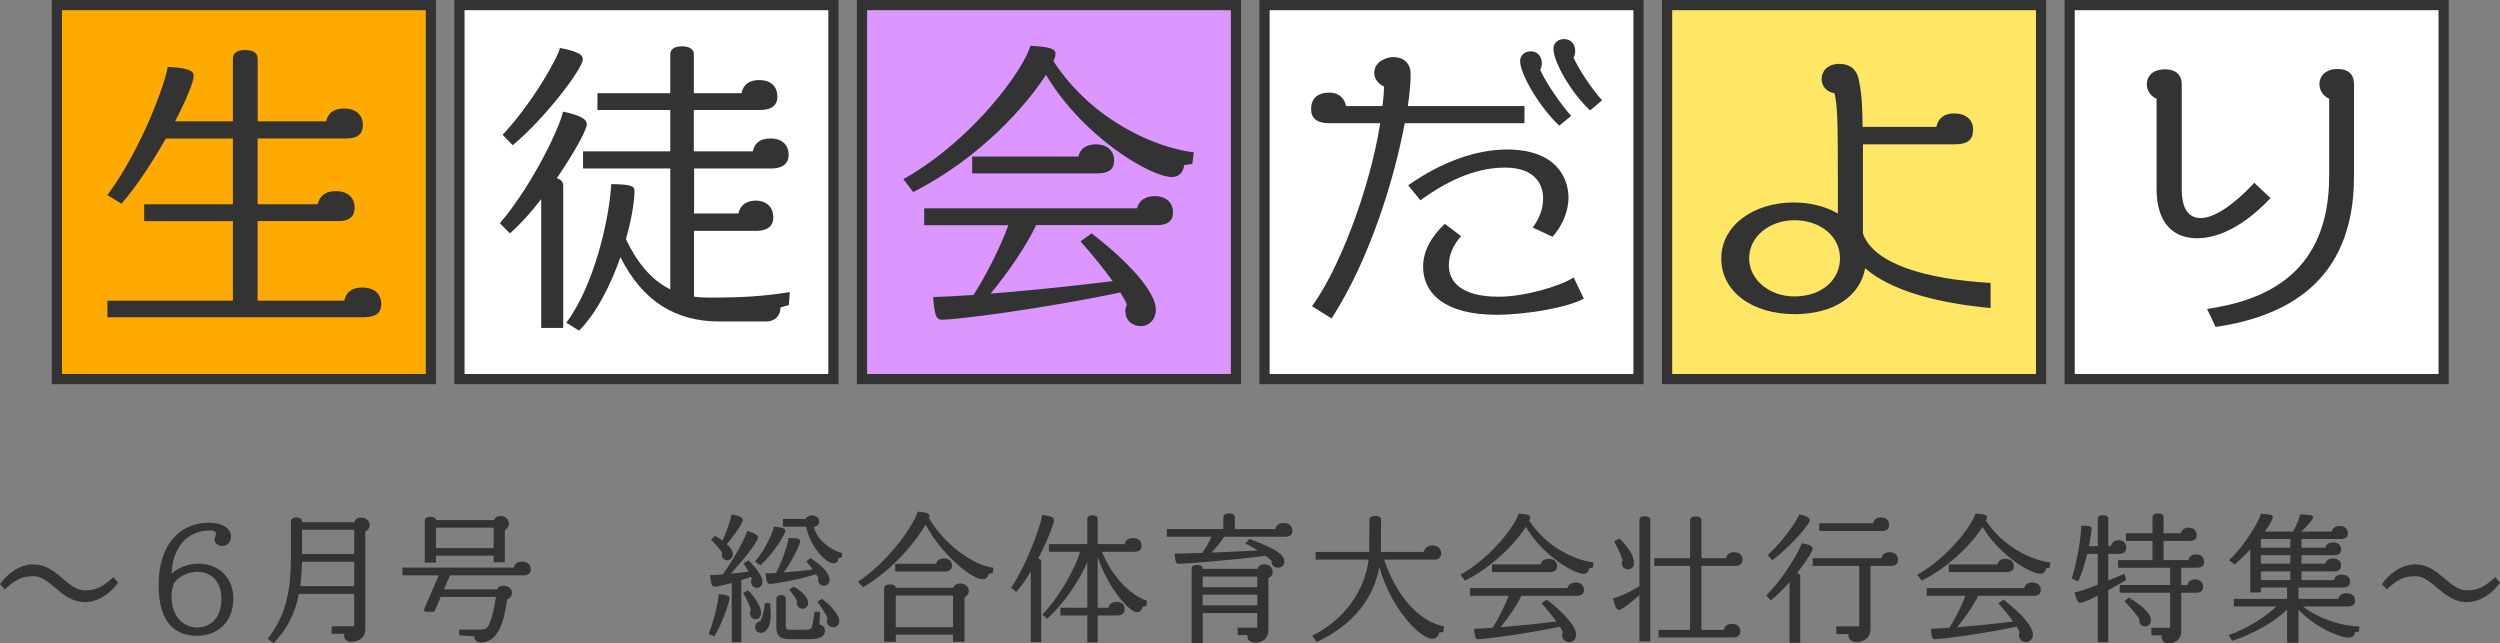 <?xml version="1.0" encoding="UTF-8"?>
<svg xmlns="http://www.w3.org/2000/svg" id="_レイヤー_2" viewBox="0 0 534.78 137.62">
  <rect x="0" y="0" width="534.78" height="137.62" fill="#808080" stroke="none"/>
  <g id="haikei">
    <rect x="12.17" y="1.09" width="80" height="80" style="fill:#fa0; stroke:#333; stroke-miterlimit:10; stroke-width:2.18px;"></rect>
    <rect x="98.28" y="1.09" width="80" height="80" style="fill:#fff; stroke:#333; stroke-miterlimit:10; stroke-width:2.18px;"></rect>
    <rect x="184.39" y="1.09" width="80" height="80" style="fill:#dc96ff; stroke:#333; stroke-miterlimit:10; stroke-width:2.18px;"></rect>
    <rect x="270.5" y="1.09" width="80" height="80" style="fill:#fff; stroke:#333; stroke-miterlimit:10; stroke-width:2.18px;"></rect>
    <rect x="356.61" y="1.09" width="80" height="80" style="fill:#ffe664; stroke:#333; stroke-miterlimit:10; stroke-width:2.18px;"></rect>
    <rect x="442.72" y="1.09" width="80" height="80" style="fill:#fff; stroke:#333; stroke-miterlimit:10; stroke-width:2.18px;"></rect>
    <path d="M470.03,50.97c-5.24,0-8.71-3.34-8.71-10.54v-19.31c-.98-.39-2.09-1.51-2.09-3.08s1.05-3.21,3.93-3.21c2.36,0,3.54,1.31,3.54,3.14v22.52c0,4.25,1.51,6.15,4.06,6.15,2.95,0,7.13-2.88,11.46-7.53l3.47,3.27c-5.56,5.89-11.06,8.58-15.64,8.58ZM473.95,69.95l-1.83-3.86c12.44-1.83,26.12-7.53,26.12-28.48v-16.5c-.98-.39-2.09-1.51-2.09-3.14,0-1.44,1.05-3.21,3.93-3.21,2.42,0,3.47,1.31,3.47,3.14v19.83c0,23.04-15.12,30.05-29.59,32.21Z" style="fill:#333; stroke-width:0px;"></path>
    <path d="M78.03,67.86H22.98v-3.54h26.84v-17.02h-18.98v-3.6h18.98v-14.07h-14.34c-2.75,4.84-6.09,10.02-9.49,13.94l-3.01-1.83c7.33-9.95,12.31-23.76,12.9-27.43,4.39.2,5.56.85,5.56,1.9,0,1.24-1.57,5.11-3.99,9.75h12.37v-13.42c0-.92.52-1.83,2.62-1.83s2.68.92,2.68,1.83v13.42h14.66c.33-1.7,1.51-2.75,3.86-2.75,2.49,0,3.99,1.37,3.99,3.53,0,1.83-1.05,2.88-3.47,2.88h-19.05v14.07h12.83c.46-1.77,1.64-2.81,3.86-2.81,2.55,0,4.06,1.37,4.06,3.53,0,1.83-1.05,2.88-3.4,2.88h-17.35v17.02h18.53c.39-1.77,1.64-2.81,3.8-2.81,2.62,0,4.12,1.37,4.12,3.53,0,1.77-1.05,2.81-3.54,2.81Z" style="fill:#333; stroke-width:0px;"></path>
    <path d="M119.1,38.14c1.05.26,1.38.92,1.38,1.51v30.5h-4.71v-27.56c-2.09,2.75-4.45,5.37-6.68,7.33l-2.16-2.16c7.4-8.71,13.22-21.54,13.48-23.89,4.39.92,5.11,1.83,5.11,2.75,0,1.18-2.75,6.15-6.42,11.52ZM109.68,31.07l-2.16-2.23c6.87-7.4,12.11-17.15,12.24-18.59,4.25.85,4.91,1.51,4.91,2.49,0,1.77-7.53,12.04-14.99,18.33ZM168.79,65.24l-1.83.52c0,1.9-1.31,3.01-3.08,3.01h-10.02c-9.43,0-16.43-4.39-21.14-13.75-2.03,5.76-4.97,11.78-8.84,15.71l-2.75-1.7c5.96-7.86,9.23-22.26,9.62-29.65,4.06.07,4.97.33,4.97,1.44,0,2.23-.59,6.02-1.83,10.34,2.23,4.71,5.24,8.64,9.49,10.74v-25.86h-18.66v-3.67h18.66v-8.84h-15.58v-3.6h15.58v-8.38c0-.72.52-1.64,2.49-1.64s2.55.92,2.55,1.64v8.38h10.21c.33-1.77,1.57-2.81,3.8-2.81s3.86,1.18,3.86,3.6c0,1.83-1.31,2.81-3.67,2.81h-14.21v8.84h12.63c.33-1.77,1.57-2.75,3.8-2.75s3.86,1.18,3.86,3.54c0,1.83-1.31,2.88-3.67,2.88h-16.56v9.62h9.49c.33-1.7,1.64-2.75,3.73-2.75s3.73,1.24,3.73,3.6c0,1.77-1.18,2.88-3.67,2.88h-13.29v14.07c.98.13,1.96.2,3.01.2,7.4,0,11.65-.26,17.48-1.18l-.2,2.75Z" style="fill:#333; stroke-width:0px;"></path>
    <path d="M255.03,35.06l-1.7.26c-.26,1.44-.98,2.55-2.68,2.55-4.39,0-18.85-8.38-26.9-21.86-4.06,6.35-13.94,17.74-28.41,25.07l-2.09-2.75c15.25-8.64,25.86-23.76,27.17-28.54,4.52.26,5.37.72,5.37,1.77,0,.33-.13.85-.46,1.51,8.25,12.63,21.73,18.53,30.05,19.51l-.33,2.49ZM247.37,48.15h-25.73c-1.83,3.99-5.96,10.15-9.75,14.66,6.48-.52,15.06-1.31,26.12-2.68-1.83-2.55-4.25-5.5-6.87-8.51l2.36-1.7c8.18,6.28,13.75,12.63,13.75,16.3,0,2.36-1.7,3.54-3.14,3.54-1.83,0-3.4-1.11-3.4-3.34,0-.46.2-.92.33-1.24-.2-.59-.72-1.57-1.38-2.62-16.82,3.53-35.02,5.83-38.16,5.83-1.05,0-1.57-.46-1.9-4.84,2.03-.07,4.84-.2,8.64-.46,2.16-3.27,5.7-9.95,7.46-14.92h-18v-3.6h45.5c.46-1.7,1.77-2.62,3.86-2.62s3.86,1.18,3.86,3.47c0,1.77-1.05,2.75-3.53,2.75ZM234.8,37.09h-26.84v-3.6h22.71c.39-1.7,1.7-2.62,3.8-2.62s3.86,1.18,3.86,3.47c0,1.77-1.05,2.75-3.53,2.75Z" style="fill:#333; stroke-width:0px;"></path>
    <path d="M300.49,26.36c-2.23,11.91-7.46,29.13-15.65,41.76l-4.19-2.62c5.56-7.53,12.24-24.42,14.6-39.15h-10.93c-2.62,0-3.86-1.05-3.86-3.01,0-2.29,1.38-3.53,3.93-3.53,1.9,0,3.21,1.11,3.54,2.88h7.79c.2-1.44.33-2.81.33-4.19-1.31-.59-2.09-1.7-2.09-2.95,0-2.36,2.62-3.34,4.06-3.34,2.03,0,3.73,1.11,3.73,3.67,0,1.7-.2,4.06-.59,6.81h24.94v3.67h-25.59ZM332.11,50.64l-4.25-1.96c1.9-2.55,2.23-4.71,2.23-6.28,0-3.21-2.03-6.55-8.12-6.55-5.24,0-11.13,1.9-18.13,7l-2.62-3.21c7.46-5.24,14.86-7.66,21.14-7.66,10.41,0,13.16,5.96,13.16,10.34,0,2.09-.79,5.37-3.4,8.31ZM320.06,67.33c-11,0-15.64-4.58-15.64-10.28,0-3.47,1.9-6.61,4.65-9.16l3.47,2.62c-1.7,1.9-2.62,4.06-2.62,6.22,0,3.27,2.29,6.74,10.67,6.74,5.56,0,13.09-2.23,16.04-4.12l2.16,4.52c-3.47,1.96-12.57,3.47-18.72,3.47ZM333.55,26.88c-3.99-3.67-8.38-10.93-8.38-13.81,0-1.31,1.05-2.09,2.29-2.09,1.44,0,2.36,1.11,2.36,2.55,0,.46-.13.92-.33,1.44,1.24,2.88,4.84,7.92,6.61,9.82l-2.55,2.09ZM340.16,23.61c-3.86-3.47-7.86-10.28-7.86-13.16,0-1.37,1.05-2.09,2.29-2.09,1.44,0,2.36,1.05,2.36,2.55,0,.46-.07.92-.33,1.44,1.24,2.81,4.45,7.4,6.09,9.1l-2.55,2.16Z" style="fill:#333; stroke-width:0px;"></path>
    <path d="M398.97,57.38c-1.05,6.02-6.81,9.82-15.06,9.82-9.23,0-15.71-4.91-15.71-11.91s6.81-11.98,15.51-11.98c3.54,0,6.81.85,9.43,2.36v-7.2c0-12.63-.07-15.78-.72-18.53-1.57-.2-2.75-1.44-2.75-3.01s1.11-3.27,3.86-3.27c1.9,0,3.54.92,4.06,3.27s.79,4.65.85,10.21h15.78c.33-1.9,1.83-2.88,3.73-2.88,2.49,0,4.12,1.24,4.12,3.47s-1.24,3.14-3.86,3.14h-19.7v19.11c2.29,6.42,13.29,9.75,27.3,10.54v5.37c-11.46-1.05-21.34-3.73-26.84-8.51ZM383.85,47.11c-5.37,0-9.69,3.53-9.69,8.12s4.32,8.18,9.69,8.18c5.76,0,9.75-3.47,9.75-8.18s-4.25-8.12-9.75-8.12Z" style="fill:#333; stroke-width:0px;"></path>
  </g>
  <g id="_レイヤー_4">
    <path d="M18.18,128.8c-5.07,0-7.35-5.55-11.01-5.55-2.58,0-3.87.78-6.15,2.82l-1.02-1.11c1.32-1.95,3.99-4.23,7.11-4.23,5.1,0,7.26,5.55,11.01,5.55,2.55,0,3.87-.78,6.12-2.82l1.02,1.17c-1.29,1.89-3.96,4.17-7.08,4.17Z" style="fill:#333; stroke-width:0px;"></path>
    <path d="M42.18,136c-4.44,0-8.25-2.46-8.25-10.83,0-9.18,4.95-13.35,10.8-13.35,3.24,0,4.68,1.5,4.68,2.91,0,1.26-.78,2.04-1.83,2.04-1.11,0-1.68-.66-1.68-1.32,0-.57.3-.75.3-1.23,0-.45-.36-.75-1.14-.75-5.13,0-8.07,3.6-8.37,9.24,1.32-1.17,3.39-2.13,5.73-2.13,4.71,0,7.5,3.36,7.5,7.41,0,5.37-3.69,8.01-7.74,8.01ZM42.21,122.32c-1.86,0-4.35.99-5.13,2.79-.21.72-.39,1.38-.39,2.58,0,4.02,2.46,6.54,5.52,6.54,2.7,0,5.19-1.95,5.16-6.24,0-3.15-1.86-5.67-5.16-5.67Z" style="fill:#333; stroke-width:0px;"></path>
    <path d="M78.14,113.68v20.91c0,1.71-1.26,2.7-3.06,2.7-.93,0-1.47-.6-1.47-1.35v-.36h-2.67v-1.62h4.83v-6.93h-11.82c-.84,4.23-2.49,7.5-5.43,10.56l-1.23-.96c3.63-4.8,4.95-9.39,4.95-17.94v-7.2c0-.42.39-.81,1.17-.81s1.2.36,1.2.81v.21h11.22c.12-.54.6-.99,1.35-.99,1.2,0,1.89.75,1.89,1.62,0,.51-.27,1.05-.93,1.35ZM75.77,120.16h-11.16c-.06,1.92-.18,3.63-.39,5.22h11.55v-5.22ZM75.77,113.32h-11.16v5.19h11.16v-5.19Z" style="fill:#333; stroke-width:0px;"></path>
    <path d="M111.92,123.07h-15.66l-1.29,3h11.37c.18-.45.57-.78,1.23-.78,1.26,0,1.95.66,1.95,1.53,0,.51-.3,1.14-1.05,1.41-.48,3.18-1.29,9.18-5.61,9.18-.9,0-1.38-.48-1.38-1.29l-3.24-.21v-1.23h4.35c.93,0,1.5-.12,1.89-.84.63-1.14,1.17-3.27,1.62-6.15h-11.82l-1.38,3.18h-1.68c-.36,0-.51-.15-.51-.39,0-.09.03-.18.06-.27l3.09-7.14h-7.77v-1.65h23.85c.12-.78.69-1.29,1.74-1.29,1.14,0,1.86.63,1.86,1.65,0,.84-.51,1.29-1.62,1.29ZM107.99,113.41v6.87h-2.4v-1.41h-12.33v1.47h-2.4v-8.97c0-.42.27-.81,1.2-.81.87,0,1.17.33,1.2.69h12.42c.15-.45.63-.87,1.41-.87,1.2,0,1.77.93,1.77,1.62,0,.63-.39,1.17-.87,1.41ZM105.59,112.87h-12.33v4.38h12.33v-4.38Z" style="fill:#333; stroke-width:0px;"></path>
    <path d="M152.78,136.12l-1.2-.51c1.5-3.81,2.13-7.59,2.16-8.52,2.01.15,2.31.45,2.31.9,0,.84-1.68,5.7-3.27,8.13ZM161.93,125.74c-.81,0-1.26-.63-1.26-1.41,0-.18.09-.42.15-.54-.03-.09-.09-.24-.15-.39-.69.24-1.41.48-2.1.69v13.29h-2.04v-12.66c-1.8.48-3.21.78-3.66.78-.54,0-.78-.51-.99-2.49.6,0,1.5-.03,2.7-.12,2.85-3.9,5.22-8.58,5.22-9.33,1.89.57,2.34.96,2.34,1.41,0,.57-1.65,3.18-5.85,7.77,1.08-.12,2.37-.27,3.84-.45-.33-.6-.72-1.23-1.11-1.77l1.05-.66c1.77,1.62,3.03,3.51,3.03,4.56,0,.81-.54,1.32-1.17,1.32ZM155.48,116.38c1.08.99,1.29,1.68,1.29,2.1,0,.78-.51,1.35-1.2,1.35s-1.17-.51-1.17-1.23c0-.12.03-.3.06-.36-.27-.54-1.53-2.01-2.37-2.82l.9-.81c.6.36,1.11.72,1.56,1.02,1.17-2.55,1.86-4.98,1.95-5.58,2.13.39,2.4.78,2.4,1.17,0,.57-1.77,3.3-3.42,5.16ZM161.66,132.46c-.81,0-1.23-.6-1.23-1.35,0-.24.09-.51.21-.63-.21-.75-.99-2.61-1.68-3.63l1.05-.57c1.59,1.5,2.79,3.63,2.79,4.8,0,.87-.51,1.38-1.14,1.38ZM162.65,120.94l-1.14-.81c2.34-2.76,3.9-6.45,4.05-7.47,2.01.18,2.43.39,2.43.9,0,.6-2.37,4.68-5.34,7.38ZM162.77,135.37c-.69,0-1.23-.45-1.23-1.26,0-.57.39-1.08,1.05-1.23.45-.54.93-2.4.99-3.87h1.14c.12,1.08.15,1.83.15,2.61,0,2.13-.84,3.75-2.1,3.75ZM176.24,125.29c-.75,0-1.23-.57-1.23-1.26,0-.12,0-.27.06-.39-.12-.24-.3-.51-.48-.81-4.44,1.35-9,2.07-9.81,2.07-.66,0-.84-.39-1.05-2.25.54,0,1.32-.03,2.28-.09,1.62-3.18,2.52-6.33,2.7-7.5,2.16.06,2.46.24,2.46.72,0,.45-1.35,3.69-3.51,6.66,1.68-.12,3.78-.3,6.21-.63-.45-.6-.93-1.2-1.41-1.71l.9-.72c2.7,1.71,4.08,3.33,4.08,4.62,0,.9-.6,1.29-1.2,1.29ZM173.36,136.72h-4.59c-2.04,0-2.7-.87-2.7-2.52v-6.09c0-.42.27-.81,1.02-.81s.99.39.99.81v5.85c0,.42.09.75.96.75h3.48c.75,0,1.14-.27,1.23-.87l.51-2.97h1.17l-.15,2.7c.72.15,1.2.69,1.2,1.29,0,1.05-.78,1.86-3.12,1.86ZM180.08,119.23l-.69.15c-.09.63-.33,1.11-1.11,1.11-1.77,0-5.07-3.87-5.85-7.83h-4.95v-1.65h4.89c.18-.45.63-.75,1.26-.75.96,0,1.62.54,1.62,1.29,0,.63-.48,1.02-1.14,1.2.51,2.61,3.75,5.07,6.06,5.55l-.09.93ZM171.68,130.21c-.75,0-1.23-.6-1.23-1.26,0-.12,0-.27.06-.39-.27-.54-.96-1.56-1.68-2.4l.96-.69c2.16,1.26,3.09,2.55,3.09,3.45s-.6,1.29-1.2,1.29ZM178.25,134.17c-.78,0-1.38-.54-1.38-1.32,0-.18.09-.48.18-.6-.45-1.08-1.59-2.73-2.22-3.54l1.02-.6c2.37,1.77,3.69,3.63,3.69,4.71,0,.96-.69,1.35-1.29,1.35Z" style="fill:#333; stroke-width:0px;"></path>
    <path d="M212.35,122.59l-.84.15c-.12.63-.54,1.17-1.35,1.17-2.4,0-9.03-5.64-12.15-11.7-1.8,3.12-6.48,9.3-13.38,13.41l-1.08-1.17c7.29-4.98,12.06-12.57,12.75-15,2.07.15,2.52.42,2.52.9,0,.12-.03.27-.12.48,3.48,5.85,9.63,10.14,13.8,10.62l-.15,1.14ZM206.32,127.78v9.51h-2.46v-1.53h-12.24v1.53h-2.49v-11.46c0-.39.27-.81,1.23-.81s1.23.36,1.26.72h12.3c.15-.48.63-.93,1.5-.93,1.23,0,1.83.9,1.83,1.59,0,.63-.42,1.17-.93,1.38ZM202,122.26h-10.5v-1.65h8.73c.21-.75.78-1.17,1.71-1.17s1.71.54,1.71,1.56c0,.81-.54,1.26-1.65,1.26ZM203.86,127.39h-12.24v6.78h12.24v-6.78Z" style="fill:#333; stroke-width:0px;"></path>
    <path d="M222.09,119.47c.48.12.63.42.63.72v17.16h-2.22v-15.09c-.96,1.59-2.01,3.12-3.12,4.38l-1.08-.93c3.87-5.76,6.63-14.52,6.63-15.54,2.07.21,2.55.57,2.55,1.08,0,.63-1.35,4.29-3.39,8.22ZM245.19,129.67l-.78.09c-.15.78-.54,1.17-1.23,1.17-1.68,0-6.21-5.31-8.37-11.76v10.83h2.34c.15-.81.75-1.26,1.71-1.26s1.71.51,1.71,1.59c0,.84-.51,1.32-1.62,1.32h-4.14v5.76h-2.22v-5.76h-5.76v-1.65h5.76v-9.81c-1.71,4.11-5.04,8.94-8.58,12.18l-1.05-.9c3.27-3.3,7.02-9.63,8.07-13.44h-6.66v-1.65h8.22v-5.4c0-.36.27-.75,1.11-.75s1.11.39,1.11.75v5.4h5.76c.18-.78.75-1.29,1.77-1.29,1.17,0,1.86.63,1.86,1.65,0,.84-.48,1.29-1.59,1.29h-6.9c2.4,5.85,6.57,9.54,9.66,10.47l-.18,1.17Z" style="fill:#333; stroke-width:0px;"></path>
    <path d="M274.86,114.82h-12.99c-.75,1.17-1.74,2.34-2.73,3.39,2.91-.12,6.36-.27,9.9-.45-.9-.57-1.86-1.14-2.61-1.5l.87-.96c6.21,2.25,7.44,3.6,7.44,4.8,0,.81-.57,1.32-1.35,1.32-.84,0-1.38-.54-1.38-1.17,0-.06,0-.18.03-.24-.21-.27-.72-.66-1.35-1.11-7.71.99-17.55,1.71-18.51,1.71-.57,0-.75-.24-.93-2.19.75,0,2.94-.03,5.94-.15.81-1.17,1.56-2.46,1.95-3.45h-9.54v-1.65h12.09v-2.52c0-.39.27-.81,1.23-.81s1.23.42,1.23.81v2.52h8.67c.18-.78.72-1.29,1.77-1.29,1.17,0,1.86.66,1.86,1.65,0,.84-.48,1.29-1.59,1.29ZM271.32,123.67v11.13c0,1.71-1.11,2.67-2.82,2.67-.93,0-1.65-.51-1.65-1.26v-.36h-2.1v-1.59h4.2v-3.12h-11.67v6.45h-2.37v-15.96c0-.39.24-.78,1.17-.78s1.2.39,1.2.78v.06h11.73c.12-.51.57-.99,1.32-.99,1.23,0,1.92.75,1.92,1.62,0,.48-.27,1.05-.93,1.35ZM268.95,123.34h-11.67v2.25h11.67v-2.25ZM268.95,127.21h-11.67v2.28h11.67v-2.28Z" style="fill:#333; stroke-width:0px;"></path>
    <path d="M308.74,135.19l-.9.12c-.12.69-.57,1.32-1.44,1.32-2.7,0-8.97-6.63-11.34-15.39-1.17,6.45-5.25,12.27-13.38,16.08l-.99-1.32c7.08-3.57,11.22-9.69,12.09-16.29h-11.34v-1.65h11.46l.03-6.93c0-.39.42-.78,1.26-.78s1.23.39,1.23.78l-.03,6.93h9.18c.18-.78.75-1.38,1.8-1.38,1.23,0,1.92.66,1.92,1.71,0,.84-.48,1.32-1.62,1.32h-10.59c2.97,8.85,8.34,13.5,12.84,14.28l-.18,1.2Z" style="fill:#333; stroke-width:0px;"></path>
    <path d="M340.73,121.45l-.78.12c-.12.66-.45,1.17-1.23,1.17-2.01,0-8.64-3.84-12.33-10.02-1.86,2.91-6.39,8.13-13.02,11.49l-.96-1.26c6.99-3.96,11.85-10.89,12.45-13.08,2.07.12,2.46.33,2.46.81,0,.15-.06.39-.21.69,3.78,5.79,9.96,8.49,13.77,8.94l-.15,1.14ZM337.22,127.45h-11.79c-.84,1.83-2.73,4.65-4.47,6.72,2.97-.24,6.9-.6,11.97-1.23-.84-1.17-1.95-2.52-3.15-3.9l1.08-.78c3.75,2.88,6.3,5.79,6.3,7.47,0,1.08-.78,1.62-1.44,1.62-.84,0-1.56-.51-1.56-1.53,0-.21.09-.42.15-.57-.09-.27-.33-.72-.63-1.2-7.71,1.62-16.05,2.67-17.49,2.67-.48,0-.72-.21-.87-2.22.93-.03,2.22-.09,3.96-.21.99-1.5,2.61-4.56,3.42-6.84h-8.25v-1.65h20.85c.21-.78.81-1.2,1.77-1.2s1.77.54,1.77,1.59c0,.81-.48,1.26-1.62,1.26ZM331.46,122.38h-12.3v-1.65h10.41c.18-.78.78-1.2,1.74-1.2s1.77.54,1.77,1.59c0,.81-.48,1.26-1.62,1.26Z" style="fill:#333; stroke-width:0px;"></path>
    <path d="M350.7,137.2v-9.93c-1.98,1.86-3.96,3.21-4.32,3.21-.57,0-.84-.54-1.35-2.49.6-.09,2.55-.75,5.67-2.58v-14.22c0-.39.24-.75,1.14-.75s1.17.36,1.17.75v26.01h-2.31ZM348.21,121.78c-.75,0-1.29-.54-1.29-1.35,0-.21.06-.45.18-.63-.33-1.17-1.35-3.18-1.83-3.99l1.14-.63c2.13,2.1,3.12,3.84,3.12,5.25,0,.93-.66,1.35-1.32,1.35ZM371.07,121.06h-7.11v13.68h4.77c.15-.81.75-1.29,1.77-1.29s1.77.54,1.77,1.65c0,.81-.57,1.26-1.65,1.26h-15.84v-1.62h6.75v-13.68h-7.65v-1.65h7.65v-8.13c0-.39.24-.81,1.23-.81.93,0,1.2.42,1.2.81v8.13h5.25c.18-.81.75-1.29,1.77-1.29s1.77.54,1.77,1.65c0,.84-.6,1.29-1.68,1.29Z" style="fill:#333; stroke-width:0px;"></path>
    <path d="M384.43,122.56c.48.12.66.42.66.72v14.19h-2.28v-12.96c-1.26,1.44-2.64,2.82-4.02,3.93l-.96-1.08c3.96-3.93,7.38-10.05,7.56-11.16,1.92.3,2.37.75,2.37,1.14,0,.54-1.38,2.76-3.33,5.22ZM379.09,119.86l-.96-1.11c3.66-3.33,6.66-8.04,6.75-8.73,1.92.42,2.25.87,2.25,1.29,0,.78-3.99,5.52-8.04,8.55ZM404.38,121.06h-4.26v13.53c0,1.74-1.32,2.76-3.06,2.76-.93,0-1.65-.6-1.65-1.38v-.33h-2.61v-1.65h4.92v-12.93h-9.96v-1.65h14.73c.15-.81.75-1.29,1.74-1.29s1.77.54,1.77,1.65c0,.84-.54,1.29-1.62,1.29ZM402.49,113.59h-13.32v-1.65h11.49c.18-.78.78-1.26,1.71-1.26s1.74.54,1.74,1.62c0,.84-.51,1.29-1.62,1.29Z" style="fill:#333; stroke-width:0px;"></path>
    <path d="M438.44,121.45l-.78.12c-.12.66-.45,1.17-1.23,1.17-2.01,0-8.64-3.84-12.33-10.02-1.86,2.91-6.39,8.13-13.02,11.49l-.96-1.26c6.99-3.96,11.85-10.89,12.45-13.08,2.07.12,2.46.33,2.46.81,0,.15-.06.39-.21.69,3.78,5.79,9.96,8.49,13.77,8.94l-.15,1.14ZM434.93,127.45h-11.79c-.84,1.83-2.73,4.65-4.47,6.72,2.97-.24,6.9-.6,11.97-1.23-.84-1.17-1.95-2.52-3.15-3.9l1.08-.78c3.75,2.88,6.3,5.79,6.3,7.47,0,1.08-.78,1.62-1.44,1.62-.84,0-1.56-.51-1.56-1.53,0-.21.09-.42.15-.57-.09-.27-.33-.72-.63-1.2-7.71,1.62-16.05,2.67-17.49,2.67-.48,0-.72-.21-.87-2.22.93-.03,2.22-.09,3.96-.21.99-1.5,2.61-4.56,3.42-6.84h-8.25v-1.65h20.85c.21-.78.81-1.2,1.77-1.2s1.77.54,1.77,1.59c0,.81-.48,1.26-1.62,1.26ZM429.17,122.38h-12.3v-1.65h10.41c.18-.78.78-1.2,1.74-1.2s1.77.54,1.77,1.59c0,.81-.48,1.26-1.62,1.26Z" style="fill:#333; stroke-width:0px;"></path>
    <path d="M453.24,118.48h-2.25v5.7c1.08-.45,2.25-.93,3.45-1.44l.36,1.32c-1.38.84-2.67,1.56-3.81,2.19v11.13h-2.25v-9.96c-2.01,1.02-3.36,1.53-3.75,1.53-.48,0-.75-.39-1.2-2.25.84-.09,2.64-.72,4.95-1.62v-6.6h-2.25c-.48,1.98-1.14,4.17-1.95,5.91l-1.35-.63c1.44-4.86,2.01-9.54,2.01-11.31,2.07,0,2.22.18,2.22.63,0,.54-.21,1.98-.57,3.75h1.89v-5.85c0-.39.24-.78,1.11-.78s1.14.39,1.14.78v5.85h.57c.18-.81.72-1.26,1.62-1.26s1.65.51,1.65,1.59c0,.84-.54,1.32-1.59,1.32ZM469.89,121.45h-3.3v3.69h1.32c.18-.75.75-1.2,1.65-1.2s1.71.54,1.71,1.59c0,.84-.48,1.26-1.56,1.26h-3.12v8.22c0,1.95-1.5,2.61-2.76,2.61-1.05,0-1.44-.78-1.44-1.29v-.42h-2.19v-1.62h4.02v-7.5h-10.8v-1.65h10.8v-3.69h-11.13v-1.65h7.35v-4.08h-5.67v-1.65h5.67v-3.42c0-.39.27-.81,1.2-.81s1.17.42,1.17.81v3.42h3.72c.18-.78.75-1.2,1.65-1.2.96,0,1.71.51,1.71,1.59,0,.81-.48,1.26-1.56,1.26h-5.52v4.08h5.28c.21-.78.78-1.2,1.65-1.2.99,0,1.74.54,1.74,1.59,0,.81-.48,1.26-1.59,1.26ZM458.88,133.99c-.78,0-1.26-.54-1.26-1.23,0-.12,0-.24.03-.33-.36-.63-2.1-2.79-3.21-3.78l.93-.84c4.23,2.55,4.74,4.08,4.74,4.8,0,.84-.54,1.38-1.23,1.38Z" style="fill:#333; stroke-width:0px;"></path>
    <path d="M504.6,135.1l-.84.12c-.03.69-.51,1.17-1.29,1.17-2.04,0-7.11-2.13-10.8-5.94v7.02h-2.43v-7.05c-2.7,2.55-7.02,5.13-11.76,6.66l-.75-1.23c4.08-1.38,8.1-4.08,10.2-6.12h-9.09v-1.62h11.4v-2.43h-5.61v1.05h-2.28v-9.21c-.99,1.08-2.1,2.19-3.33,3.21l-1.2-.9c3.6-3.39,6.45-8.46,6.81-9.93,2.04.12,2.55.24,2.55.72,0,.39-.6,1.56-1.71,3.09h6.06c.75-1.35,1.5-3.33,1.53-3.69,2.28.09,2.76.21,2.76.63s-1.23,1.83-2.55,3.06h6.51c.18-.69.72-1.2,1.71-1.2,1.05,0,1.74.6,1.74,1.56,0,.87-.54,1.23-1.65,1.23h-8.25v1.86h5.1c.15-.69.69-1.14,1.68-1.14s1.68.54,1.68,1.5c0,.87-.51,1.23-1.59,1.23h-6.87v1.83h5.07c.15-.66.69-1.11,1.68-1.11s1.71.57,1.71,1.47-.51,1.29-1.62,1.29h-6.84v1.86h6.93c.15-.72.69-1.17,1.71-1.17s1.74.54,1.74,1.5c0,.87-.54,1.26-1.65,1.26h-9.39v2.43h8.52c.18-.75.72-1.2,1.77-1.2,1.17,0,1.83.57,1.83,1.56,0,.84-.54,1.26-1.71,1.26h-9.45c3.42,2.7,8.37,4.2,12.09,4.29l-.12,1.08ZM489.93,115.3h-6.3v1.86h6.3v-1.86ZM489.93,118.75h-6.3v1.83h6.3v-1.83ZM489.93,122.23h-6.3v1.86h6.3v-1.86Z" style="fill:#333; stroke-width:0px;"></path>
    <path d="M527.7,128.8c-5.07,0-7.35-5.55-11.01-5.55-2.58,0-3.87.78-6.15,2.82l-1.02-1.11c1.32-1.95,3.99-4.23,7.11-4.23,5.1,0,7.26,5.55,11.01,5.55,2.55,0,3.87-.78,6.12-2.82l1.02,1.17c-1.29,1.89-3.96,4.17-7.08,4.17Z" style="fill:#333; stroke-width:0px;"></path>
  </g>
</svg>
